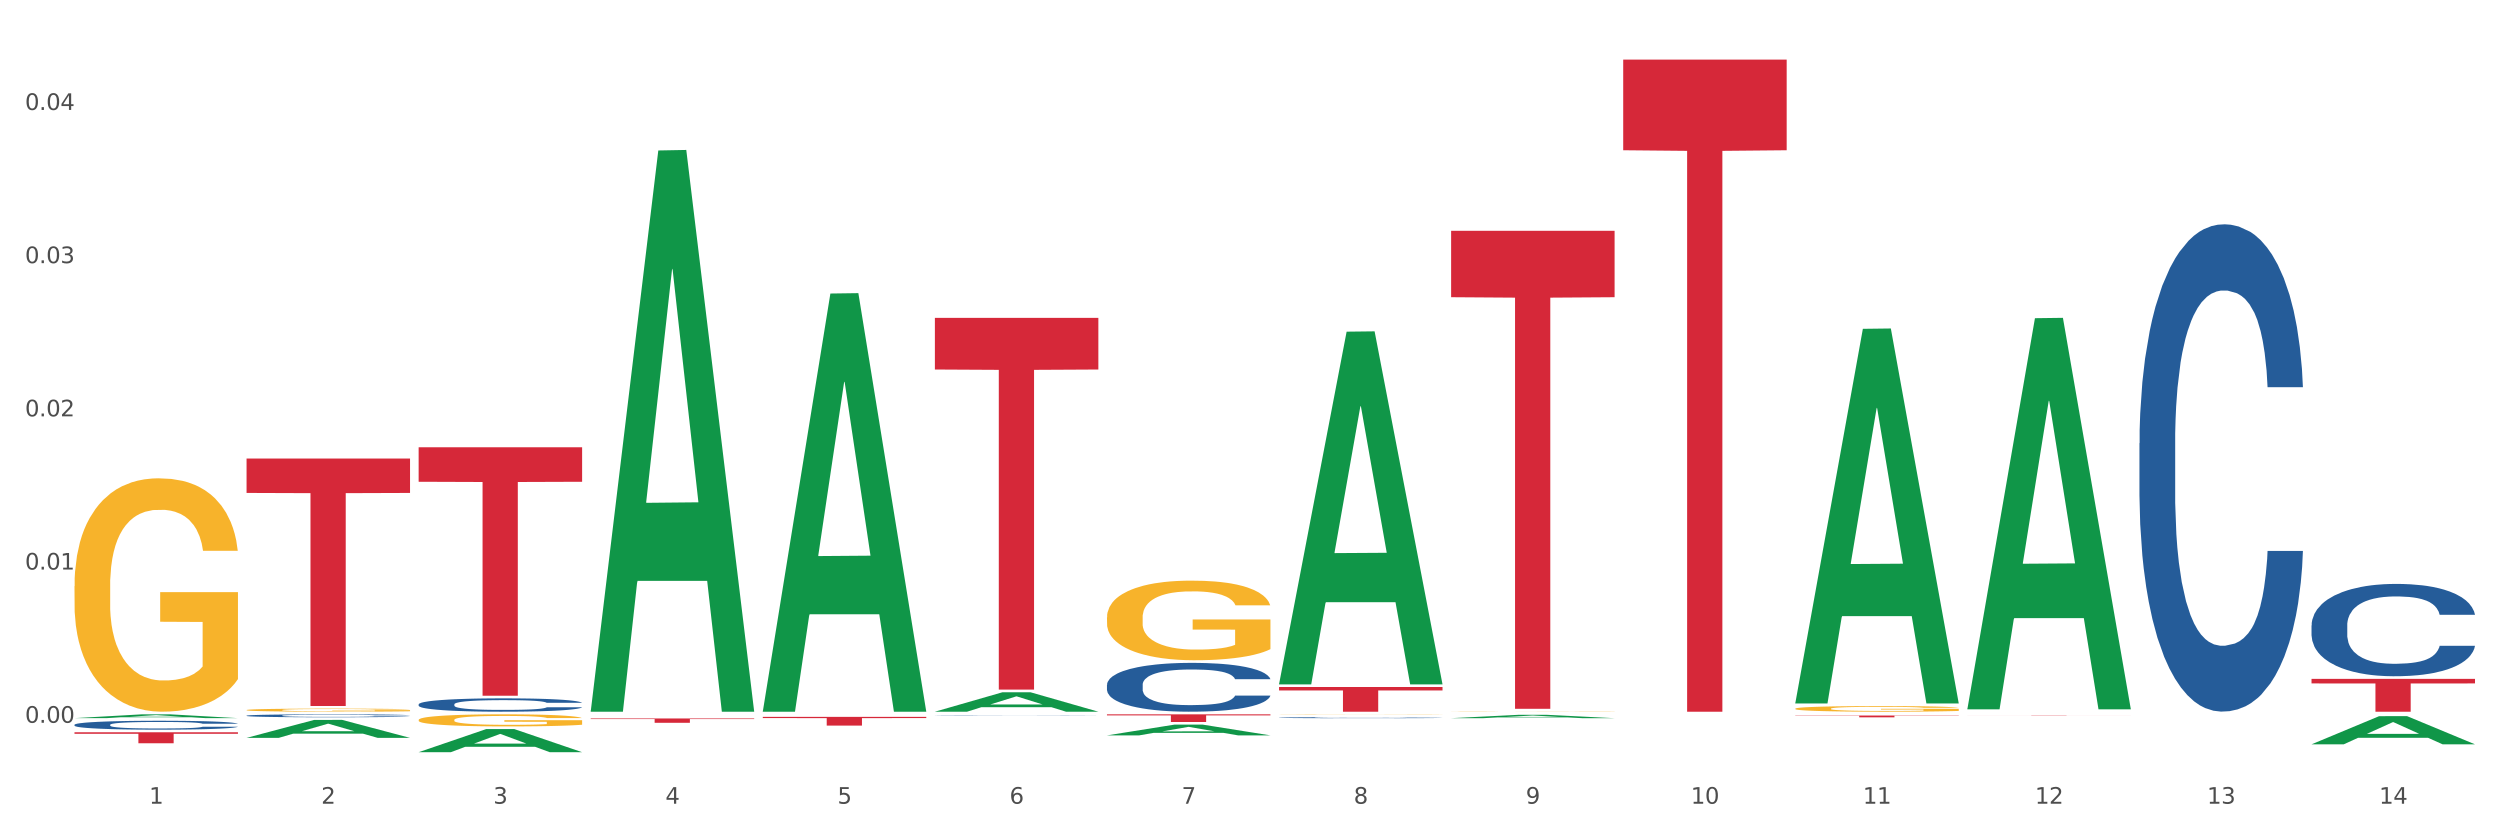 <?xml version="1.0" encoding="utf-8" standalone="no"?>
<!DOCTYPE svg PUBLIC "-//W3C//DTD SVG 1.1//EN"
  "http://www.w3.org/Graphics/SVG/1.1/DTD/svg11.dtd">
<svg xmlns:xlink="http://www.w3.org/1999/xlink" width="1080pt" height="360pt" viewBox="0 0 1080 360" xmlns="http://www.w3.org/2000/svg" version="1.1">
 <rect x="0" y="0" width="1080" height="360" fill="#333333" stroke="none"/>
 <defs>
  <style type="text/css">*{stroke-linejoin: round; stroke-linecap: butt}</style>
 </defs>
 <g id="figure_1">
  <g id="patch_1">
   <path d="M 0 360 
L 1080 360 
L 1080 0 
L 0 0 
z
" style="fill: #ffffff; stroke: #ffffff; stroke-linejoin: miter"/>
  </g>
  <g id="axes_1">
   <g id="matplotlib.axis_1">
    <g id="xtick_1">
     <g id="text_1">
      <!-- 1 -->
      <g style="fill: #4d4d4d" transform="translate(64.432 347.204) scale(0.096 -0.096)">
       <defs>
        <path id="DejaVuSans-31" d="M 794 531 
L 1825 531 
L 1825 4091 
L 703 3866 
L 703 4441 
L 1819 4666 
L 2450 4666 
L 2450 531 
L 3481 531 
L 3481 0 
L 794 0 
L 794 531 
z
" transform="scale(0.016)"/>
       </defs>
       <use xlink:href="#DejaVuSans-31"/>
      </g>
     </g>
    </g>
    <g id="xtick_2">
     <g id="text_2">
      <!-- 2 -->
      <g style="fill: #4d4d4d" transform="translate(138.771 347.204) scale(0.096 -0.096)">
       <defs>
        <path id="DejaVuSans-32" d="M 1228 531 
L 3431 531 
L 3431 0 
L 469 0 
L 469 531 
Q 828 903 1448 1529 
Q 2069 2156 2228 2338 
Q 2531 2678 2651 2914 
Q 2772 3150 2772 3378 
Q 2772 3750 2511 3984 
Q 2250 4219 1831 4219 
Q 1534 4219 1204 4116 
Q 875 4013 500 3803 
L 500 4441 
Q 881 4594 1212 4672 
Q 1544 4750 1819 4750 
Q 2544 4750 2975 4387 
Q 3406 4025 3406 3419 
Q 3406 3131 3298 2873 
Q 3191 2616 2906 2266 
Q 2828 2175 2409 1742 
Q 1991 1309 1228 531 
z
" transform="scale(0.016)"/>
       </defs>
       <use xlink:href="#DejaVuSans-32"/>
      </g>
     </g>
    </g>
    <g id="xtick_3">
     <g id="text_3">
      <!-- 3 -->
      <g style="fill: #4d4d4d" transform="translate(213.109 347.204) scale(0.096 -0.096)">
       <defs>
        <path id="DejaVuSans-33" d="M 2597 2516 
Q 3050 2419 3304 2112 
Q 3559 1806 3559 1356 
Q 3559 666 3084 287 
Q 2609 -91 1734 -91 
Q 1441 -91 1130 -33 
Q 819 25 488 141 
L 488 750 
Q 750 597 1062 519 
Q 1375 441 1716 441 
Q 2309 441 2620 675 
Q 2931 909 2931 1356 
Q 2931 1769 2642 2001 
Q 2353 2234 1838 2234 
L 1294 2234 
L 1294 2753 
L 1863 2753 
Q 2328 2753 2575 2939 
Q 2822 3125 2822 3475 
Q 2822 3834 2567 4026 
Q 2313 4219 1838 4219 
Q 1578 4219 1281 4162 
Q 984 4106 628 3988 
L 628 4550 
Q 988 4650 1302 4700 
Q 1616 4750 1894 4750 
Q 2613 4750 3031 4423 
Q 3450 4097 3450 3541 
Q 3450 3153 3228 2886 
Q 3006 2619 2597 2516 
z
" transform="scale(0.016)"/>
       </defs>
       <use xlink:href="#DejaVuSans-33"/>
      </g>
     </g>
    </g>
    <g id="xtick_4">
     <g id="text_4">
      <!-- 4 -->
      <g style="fill: #4d4d4d" transform="translate(287.448 347.204) scale(0.096 -0.096)">
       <defs>
        <path id="DejaVuSans-34" d="M 2419 4116 
L 825 1625 
L 2419 1625 
L 2419 4116 
z
M 2253 4666 
L 3047 4666 
L 3047 1625 
L 3713 1625 
L 3713 1100 
L 3047 1100 
L 3047 0 
L 2419 0 
L 2419 1100 
L 313 1100 
L 313 1709 
L 2253 4666 
z
" transform="scale(0.016)"/>
       </defs>
       <use xlink:href="#DejaVuSans-34"/>
      </g>
     </g>
    </g>
    <g id="xtick_5">
     <g id="text_5">
      <!-- 5 -->
      <g style="fill: #4d4d4d" transform="translate(361.787 347.204) scale(0.096 -0.096)">
       <defs>
        <path id="DejaVuSans-35" d="M 691 4666 
L 3169 4666 
L 3169 4134 
L 1269 4134 
L 1269 2991 
Q 1406 3038 1543 3061 
Q 1681 3084 1819 3084 
Q 2600 3084 3056 2656 
Q 3513 2228 3513 1497 
Q 3513 744 3044 326 
Q 2575 -91 1722 -91 
Q 1428 -91 1123 -41 
Q 819 9 494 109 
L 494 744 
Q 775 591 1075 516 
Q 1375 441 1709 441 
Q 2250 441 2565 725 
Q 2881 1009 2881 1497 
Q 2881 1984 2565 2268 
Q 2250 2553 1709 2553 
Q 1456 2553 1204 2497 
Q 953 2441 691 2322 
L 691 4666 
z
" transform="scale(0.016)"/>
       </defs>
       <use xlink:href="#DejaVuSans-35"/>
      </g>
     </g>
    </g>
    <g id="xtick_6">
     <g id="text_6">
      <!-- 6 -->
      <g style="fill: #4d4d4d" transform="translate(436.125 347.204) scale(0.096 -0.096)">
       <defs>
        <path id="DejaVuSans-36" d="M 2113 2584 
Q 1688 2584 1439 2293 
Q 1191 2003 1191 1497 
Q 1191 994 1439 701 
Q 1688 409 2113 409 
Q 2538 409 2786 701 
Q 3034 994 3034 1497 
Q 3034 2003 2786 2293 
Q 2538 2584 2113 2584 
z
M 3366 4563 
L 3366 3988 
Q 3128 4100 2886 4159 
Q 2644 4219 2406 4219 
Q 1781 4219 1451 3797 
Q 1122 3375 1075 2522 
Q 1259 2794 1537 2939 
Q 1816 3084 2150 3084 
Q 2853 3084 3261 2657 
Q 3669 2231 3669 1497 
Q 3669 778 3244 343 
Q 2819 -91 2113 -91 
Q 1303 -91 875 529 
Q 447 1150 447 2328 
Q 447 3434 972 4092 
Q 1497 4750 2381 4750 
Q 2619 4750 2861 4703 
Q 3103 4656 3366 4563 
z
" transform="scale(0.016)"/>
       </defs>
       <use xlink:href="#DejaVuSans-36"/>
      </g>
     </g>
    </g>
    <g id="xtick_7">
     <g id="text_7">
      <!-- 7 -->
      <g style="fill: #4d4d4d" transform="translate(510.464 347.204) scale(0.096 -0.096)">
       <defs>
        <path id="DejaVuSans-37" d="M 525 4666 
L 3525 4666 
L 3525 4397 
L 1831 0 
L 1172 0 
L 2766 4134 
L 525 4134 
L 525 4666 
z
" transform="scale(0.016)"/>
       </defs>
       <use xlink:href="#DejaVuSans-37"/>
      </g>
     </g>
    </g>
    <g id="xtick_8">
     <g id="text_8">
      <!-- 8 -->
      <g style="fill: #4d4d4d" transform="translate(584.803 347.204) scale(0.096 -0.096)">
       <defs>
        <path id="DejaVuSans-38" d="M 2034 2216 
Q 1584 2216 1326 1975 
Q 1069 1734 1069 1313 
Q 1069 891 1326 650 
Q 1584 409 2034 409 
Q 2484 409 2743 651 
Q 3003 894 3003 1313 
Q 3003 1734 2745 1975 
Q 2488 2216 2034 2216 
z
M 1403 2484 
Q 997 2584 770 2862 
Q 544 3141 544 3541 
Q 544 4100 942 4425 
Q 1341 4750 2034 4750 
Q 2731 4750 3128 4425 
Q 3525 4100 3525 3541 
Q 3525 3141 3298 2862 
Q 3072 2584 2669 2484 
Q 3125 2378 3379 2068 
Q 3634 1759 3634 1313 
Q 3634 634 3220 271 
Q 2806 -91 2034 -91 
Q 1263 -91 848 271 
Q 434 634 434 1313 
Q 434 1759 690 2068 
Q 947 2378 1403 2484 
z
M 1172 3481 
Q 1172 3119 1398 2916 
Q 1625 2713 2034 2713 
Q 2441 2713 2670 2916 
Q 2900 3119 2900 3481 
Q 2900 3844 2670 4047 
Q 2441 4250 2034 4250 
Q 1625 4250 1398 4047 
Q 1172 3844 1172 3481 
z
" transform="scale(0.016)"/>
       </defs>
       <use xlink:href="#DejaVuSans-38"/>
      </g>
     </g>
    </g>
    <g id="xtick_9">
     <g id="text_9">
      <!-- 9 -->
      <g style="fill: #4d4d4d" transform="translate(659.142 347.204) scale(0.096 -0.096)">
       <defs>
        <path id="DejaVuSans-39" d="M 703 97 
L 703 672 
Q 941 559 1184 500 
Q 1428 441 1663 441 
Q 2288 441 2617 861 
Q 2947 1281 2994 2138 
Q 2813 1869 2534 1725 
Q 2256 1581 1919 1581 
Q 1219 1581 811 2004 
Q 403 2428 403 3163 
Q 403 3881 828 4315 
Q 1253 4750 1959 4750 
Q 2769 4750 3195 4129 
Q 3622 3509 3622 2328 
Q 3622 1225 3098 567 
Q 2575 -91 1691 -91 
Q 1453 -91 1209 -44 
Q 966 3 703 97 
z
M 1959 2075 
Q 2384 2075 2632 2365 
Q 2881 2656 2881 3163 
Q 2881 3666 2632 3958 
Q 2384 4250 1959 4250 
Q 1534 4250 1286 3958 
Q 1038 3666 1038 3163 
Q 1038 2656 1286 2365 
Q 1534 2075 1959 2075 
z
" transform="scale(0.016)"/>
       </defs>
       <use xlink:href="#DejaVuSans-39"/>
      </g>
     </g>
    </g>
    <g id="xtick_10">
     <g id="text_10">
      <!-- 10 -->
      <g style="fill: #4d4d4d" transform="translate(730.426 347.204) scale(0.096 -0.096)">
       <defs>
        <path id="DejaVuSans-30" d="M 2034 4250 
Q 1547 4250 1301 3770 
Q 1056 3291 1056 2328 
Q 1056 1369 1301 889 
Q 1547 409 2034 409 
Q 2525 409 2770 889 
Q 3016 1369 3016 2328 
Q 3016 3291 2770 3770 
Q 2525 4250 2034 4250 
z
M 2034 4750 
Q 2819 4750 3233 4129 
Q 3647 3509 3647 2328 
Q 3647 1150 3233 529 
Q 2819 -91 2034 -91 
Q 1250 -91 836 529 
Q 422 1150 422 2328 
Q 422 3509 836 4129 
Q 1250 4750 2034 4750 
z
" transform="scale(0.016)"/>
       </defs>
       <use xlink:href="#DejaVuSans-31"/>
       <use xlink:href="#DejaVuSans-30" transform="translate(63.623 0)"/>
      </g>
     </g>
    </g>
    <g id="xtick_11">
     <g id="text_11">
      <!-- 11 -->
      <g style="fill: #4d4d4d" transform="translate(804.765 347.204) scale(0.096 -0.096)">
       <use xlink:href="#DejaVuSans-31"/>
       <use xlink:href="#DejaVuSans-31" transform="translate(63.623 0)"/>
      </g>
     </g>
    </g>
    <g id="xtick_12">
     <g id="text_12">
      <!-- 12 -->
      <g style="fill: #4d4d4d" transform="translate(879.104 347.204) scale(0.096 -0.096)">
       <use xlink:href="#DejaVuSans-31"/>
       <use xlink:href="#DejaVuSans-32" transform="translate(63.623 0)"/>
      </g>
     </g>
    </g>
    <g id="xtick_13">
     <g id="text_13">
      <!-- 13 -->
      <g style="fill: #4d4d4d" transform="translate(953.442 347.204) scale(0.096 -0.096)">
       <use xlink:href="#DejaVuSans-31"/>
       <use xlink:href="#DejaVuSans-33" transform="translate(63.623 0)"/>
      </g>
     </g>
    </g>
    <g id="xtick_14">
     <g id="text_14">
      <!-- 14 -->
      <g style="fill: #4d4d4d" transform="translate(1027.781 347.204) scale(0.096 -0.096)">
       <use xlink:href="#DejaVuSans-31"/>
       <use xlink:href="#DejaVuSans-34" transform="translate(63.623 0)"/>
      </g>
     </g>
    </g>
    <g id="xtick_15"/>
    <g id="xtick_16"/>
    <g id="xtick_17"/>
    <g id="xtick_18"/>
    <g id="xtick_19"/>
    <g id="xtick_20"/>
    <g id="xtick_21"/>
    <g id="xtick_22"/>
    <g id="xtick_23"/>
    <g id="xtick_24"/>
    <g id="xtick_25"/>
    <g id="xtick_26"/>
    <g id="xtick_27"/>
   </g>
   <g id="matplotlib.axis_2">
    <g id="ytick_1">
     <g id="text_15">
      <!-- 0.00 -->
      <g style="fill: #4d4d4d" transform="translate(10.8 312.235) scale(0.096 -0.096)">
       <defs>
        <path id="DejaVuSans-2e" d="M 684 794 
L 1344 794 
L 1344 0 
L 684 0 
L 684 794 
z
" transform="scale(0.016)"/>
       </defs>
       <use xlink:href="#DejaVuSans-30"/>
       <use xlink:href="#DejaVuSans-2e" transform="translate(63.623 0)"/>
       <use xlink:href="#DejaVuSans-30" transform="translate(95.41 0)"/>
       <use xlink:href="#DejaVuSans-30" transform="translate(159.033 0)"/>
      </g>
     </g>
    </g>
    <g id="ytick_2">
     <g id="text_16">
      <!-- 0.01 -->
      <g style="fill: #4d4d4d" transform="translate(10.8 246.051) scale(0.096 -0.096)">
       <use xlink:href="#DejaVuSans-30"/>
       <use xlink:href="#DejaVuSans-2e" transform="translate(63.623 0)"/>
       <use xlink:href="#DejaVuSans-30" transform="translate(95.41 0)"/>
       <use xlink:href="#DejaVuSans-31" transform="translate(159.033 0)"/>
      </g>
     </g>
    </g>
    <g id="ytick_3">
     <g id="text_17">
      <!-- 0.02 -->
      <g style="fill: #4d4d4d" transform="translate(10.8 179.867) scale(0.096 -0.096)">
       <use xlink:href="#DejaVuSans-30"/>
       <use xlink:href="#DejaVuSans-2e" transform="translate(63.623 0)"/>
       <use xlink:href="#DejaVuSans-30" transform="translate(95.41 0)"/>
       <use xlink:href="#DejaVuSans-32" transform="translate(159.033 0)"/>
      </g>
     </g>
    </g>
    <g id="ytick_4">
     <g id="text_18">
      <!-- 0.03 -->
      <g style="fill: #4d4d4d" transform="translate(10.8 113.683) scale(0.096 -0.096)">
       <use xlink:href="#DejaVuSans-30"/>
       <use xlink:href="#DejaVuSans-2e" transform="translate(63.623 0)"/>
       <use xlink:href="#DejaVuSans-30" transform="translate(95.41 0)"/>
       <use xlink:href="#DejaVuSans-33" transform="translate(159.033 0)"/>
      </g>
     </g>
    </g>
    <g id="ytick_5">
     <g id="text_19">
      <!-- 0.04 -->
      <g style="fill: #4d4d4d" transform="translate(10.8 47.499) scale(0.096 -0.096)">
       <use xlink:href="#DejaVuSans-30"/>
       <use xlink:href="#DejaVuSans-2e" transform="translate(63.623 0)"/>
       <use xlink:href="#DejaVuSans-30" transform="translate(95.41 0)"/>
       <use xlink:href="#DejaVuSans-34" transform="translate(159.033 0)"/>
      </g>
     </g>
    </g>
    <g id="ytick_6"/>
    <g id="ytick_7"/>
    <g id="ytick_8"/>
    <g id="ytick_9"/>
   </g>
   <g id="PolyCollection_1">
    <path d="M 32.175 310.233 
L 32.248 310.231 
L 61.37 308.589 
L 73.456 308.587 
L 102.797 310.236 
L 88.818 310.236 
L 82.484 309.852 
L 52.415 309.852 
L 52.197 309.858 
L 46.081 310.236 
L 32.175 310.236 
L 32.175 310.233 
L 56.201 309.623 
L 78.698 309.621 
L 67.559 308.939 
L 67.413 308.936 
L 67.267 308.94 
L 56.128 309.621 
L 56.201 309.623 
L 32.175 310.233 
z
" clip-path="url(#pbf212e4f8a)" style="fill: #109648"/>
    <path d="M 478.207 266.729 
L 478.291 266.697 
L 478.291 265.566 
L 478.457 264.593 
L 479.291 262.237 
L 480.542 260.29 
L 481.459 259.253 
L 482.376 258.405 
L 483.46 257.557 
L 484.794 256.678 
L 487.212 255.39 
L 488.713 254.73 
L 490.547 254.039 
L 493.882 253.034 
L 496.3 252.469 
L 498.802 251.998 
L 502.887 251.432 
L 505.555 251.181 
L 508.39 250.993 
L 511.809 250.867 
L 514.394 250.836 
L 520.063 250.93 
L 524.899 251.213 
L 527.234 251.432 
L 530.236 251.809 
L 531.82 252.061 
L 534.405 252.563 
L 537.073 253.223 
L 538.907 253.788 
L 541.658 254.856 
L 543.743 255.924 
L 545.661 257.243 
L 546.661 258.154 
L 547.412 259.002 
L 548.079 259.976 
L 548.746 261.515 
L 533.737 261.515 
L 533.154 260.415 
L 532.237 259.379 
L 530.903 258.374 
L 529.735 257.746 
L 527.734 256.96 
L 525.9 256.458 
L 523.982 256.081 
L 521.648 255.767 
L 519.813 255.61 
L 517.228 255.484 
L 512.142 255.516 
L 508.724 255.767 
L 506.389 256.081 
L 504.888 256.364 
L 503.554 256.678 
L 502.054 257.117 
L 500.303 257.777 
L 499.052 258.374 
L 497.801 259.128 
L 496.801 259.881 
L 495.884 260.761 
L 495.133 261.703 
L 494.549 262.677 
L 494.049 263.87 
L 493.632 265.849 
L 493.632 270.152 
L 493.799 271.126 
L 494.216 272.414 
L 494.716 273.387 
L 495.55 274.549 
L 496.3 275.335 
L 497.718 276.465 
L 499.302 277.408 
L 500.553 278.004 
L 501.803 278.507 
L 503.971 279.198 
L 506.389 279.763 
L 508.474 280.109 
L 511.309 280.423 
L 513.226 280.548 
L 514.894 280.611 
L 518.979 280.611 
L 521.898 280.517 
L 525.149 280.297 
L 527.651 280.014 
L 529.735 279.669 
L 532.07 279.104 
L 533.571 278.57 
L 533.571 272.005 
L 515.227 271.974 
L 515.227 267.608 
L 548.829 267.608 
L 548.829 280.423 
L 547.412 281.082 
L 545.827 281.679 
L 544.16 282.213 
L 541.658 282.873 
L 538.657 283.501 
L 535.989 283.941 
L 533.154 284.317 
L 529.819 284.663 
L 525.483 284.977 
L 522.815 285.103 
L 519.48 285.197 
L 515.561 285.228 
L 512.142 285.166 
L 508.807 285.008 
L 505.305 284.726 
L 501.887 284.317 
L 499.302 283.909 
L 496.717 283.407 
L 493.966 282.747 
L 491.798 282.119 
L 490.13 281.553 
L 488.296 280.831 
L 486.295 279.889 
L 484.794 279.041 
L 483.46 278.161 
L 482.043 277.031 
L 481.042 276.057 
L 480.042 274.832 
L 479.458 273.921 
L 478.791 272.508 
L 478.291 270.529 
L 478.207 266.729 
z
" clip-path="url(#pbf212e4f8a)" style="fill: #f7b32b"/>
    <path d="M 552.546 308.643 
L 552.629 308.642 
L 552.629 308.638 
L 552.796 308.635 
L 553.63 308.627 
L 554.881 308.62 
L 555.798 308.617 
L 556.715 308.614 
L 557.799 308.611 
L 559.133 308.608 
L 561.551 308.603 
L 563.052 308.601 
L 564.886 308.599 
L 568.221 308.595 
L 570.639 308.593 
L 573.141 308.591 
L 577.226 308.59 
L 579.894 308.589 
L 582.729 308.588 
L 586.148 308.588 
L 588.732 308.587 
L 594.402 308.588 
L 599.238 308.589 
L 601.573 308.59 
L 604.574 308.591 
L 606.158 308.592 
L 608.743 308.593 
L 611.411 308.596 
L 613.246 308.598 
L 615.997 308.601 
L 618.082 308.605 
L 619.999 308.61 
L 621 308.613 
L 621.75 308.616 
L 622.417 308.619 
L 623.084 308.624 
L 608.076 308.624 
L 607.493 308.621 
L 606.575 308.617 
L 605.241 308.614 
L 604.074 308.611 
L 602.073 308.609 
L 600.239 308.607 
L 598.321 308.606 
L 595.986 308.605 
L 594.152 308.604 
L 591.567 308.604 
L 586.481 308.604 
L 583.063 308.605 
L 580.728 308.606 
L 579.227 308.607 
L 577.893 308.608 
L 576.392 308.609 
L 574.641 308.611 
L 573.391 308.614 
L 572.14 308.616 
L 571.139 308.619 
L 570.222 308.622 
L 569.472 308.625 
L 568.888 308.628 
L 568.388 308.633 
L 567.971 308.639 
L 567.971 308.654 
L 568.138 308.658 
L 568.555 308.662 
L 569.055 308.666 
L 569.889 308.67 
L 570.639 308.672 
L 572.057 308.676 
L 573.641 308.68 
L 574.891 308.682 
L 576.142 308.683 
L 578.31 308.686 
L 580.728 308.688 
L 582.812 308.689 
L 585.647 308.69 
L 587.565 308.69 
L 589.233 308.691 
L 593.318 308.691 
L 596.236 308.69 
L 599.488 308.69 
L 601.99 308.689 
L 604.074 308.687 
L 606.409 308.685 
L 607.909 308.684 
L 607.909 308.661 
L 589.566 308.661 
L 589.566 308.646 
L 623.168 308.646 
L 623.168 308.69 
L 621.75 308.692 
L 620.166 308.694 
L 618.499 308.696 
L 615.997 308.698 
L 612.996 308.701 
L 610.327 308.702 
L 607.493 308.703 
L 604.157 308.705 
L 599.822 308.706 
L 597.154 308.706 
L 593.818 308.707 
L 589.9 308.707 
L 586.481 308.706 
L 583.146 308.706 
L 579.644 308.705 
L 576.226 308.703 
L 573.641 308.702 
L 571.056 308.7 
L 568.305 308.698 
L 566.137 308.696 
L 564.469 308.694 
L 562.635 308.691 
L 560.634 308.688 
L 559.133 308.685 
L 557.799 308.682 
L 556.381 308.678 
L 555.381 308.675 
L 554.38 308.671 
L 553.797 308.667 
L 553.13 308.663 
L 552.629 308.656 
L 552.546 308.643 
z
" clip-path="url(#pbf212e4f8a)" style="fill: #f7b32b"/>
    <path d="M 626.885 307.394 
L 626.968 307.394 
L 626.968 307.391 
L 627.135 307.387 
L 627.969 307.379 
L 629.219 307.373 
L 630.136 307.37 
L 631.054 307.367 
L 632.138 307.364 
L 633.472 307.361 
L 635.89 307.357 
L 637.39 307.354 
L 639.225 307.352 
L 642.56 307.349 
L 644.978 307.347 
L 647.479 307.345 
L 651.565 307.343 
L 654.233 307.343 
L 657.068 307.342 
L 660.486 307.342 
L 663.071 307.341 
L 668.741 307.342 
L 673.577 307.343 
L 675.911 307.343 
L 678.913 307.345 
L 680.497 307.346 
L 683.082 307.347 
L 685.75 307.349 
L 687.584 307.351 
L 690.336 307.355 
L 692.42 307.358 
L 694.338 307.363 
L 695.339 307.366 
L 696.089 307.369 
L 696.756 307.372 
L 697.423 307.377 
L 682.415 307.377 
L 681.831 307.373 
L 680.914 307.37 
L 679.58 307.367 
L 678.413 307.365 
L 676.412 307.362 
L 674.577 307.36 
L 672.66 307.359 
L 670.325 307.358 
L 668.491 307.357 
L 665.906 307.357 
L 660.82 307.357 
L 657.401 307.358 
L 655.067 307.359 
L 653.566 307.36 
L 652.232 307.361 
L 650.731 307.362 
L 648.98 307.365 
L 647.729 307.367 
L 646.479 307.369 
L 645.478 307.372 
L 644.561 307.375 
L 643.811 307.378 
L 643.227 307.381 
L 642.727 307.385 
L 642.31 307.392 
L 642.31 307.406 
L 642.476 307.409 
L 642.893 307.413 
L 643.394 307.417 
L 644.227 307.421 
L 644.978 307.423 
L 646.395 307.427 
L 647.979 307.43 
L 649.23 307.432 
L 650.481 307.434 
L 652.649 307.436 
L 655.067 307.438 
L 657.151 307.439 
L 659.986 307.44 
L 661.904 307.441 
L 663.571 307.441 
L 667.657 307.441 
L 670.575 307.44 
L 673.827 307.44 
L 676.328 307.439 
L 678.413 307.438 
L 680.747 307.436 
L 682.248 307.434 
L 682.248 307.412 
L 663.905 307.412 
L 663.905 307.397 
L 697.506 307.397 
L 697.506 307.44 
L 696.089 307.442 
L 694.505 307.444 
L 692.837 307.446 
L 690.336 307.448 
L 687.334 307.45 
L 684.666 307.452 
L 681.831 307.453 
L 678.496 307.454 
L 674.16 307.455 
L 671.492 307.456 
L 668.157 307.456 
L 664.238 307.456 
L 660.82 307.456 
L 657.485 307.455 
L 653.983 307.454 
L 650.564 307.453 
L 647.979 307.452 
L 645.395 307.45 
L 642.643 307.448 
L 640.475 307.446 
L 638.808 307.444 
L 636.974 307.441 
L 634.972 307.438 
L 633.472 307.436 
L 632.138 307.433 
L 630.72 307.429 
L 629.72 307.426 
L 628.719 307.421 
L 628.135 307.418 
L 627.468 307.414 
L 626.968 307.407 
L 626.885 307.394 
z
" clip-path="url(#pbf212e4f8a)" style="fill: #f7b32b"/>
    <path d="M 775.562 306.15 
L 775.645 306.148 
L 775.645 306.068 
L 775.812 305.999 
L 776.646 305.833 
L 777.897 305.696 
L 778.814 305.622 
L 779.731 305.563 
L 780.815 305.503 
L 782.149 305.441 
L 784.567 305.35 
L 786.068 305.303 
L 787.902 305.254 
L 791.237 305.183 
L 793.655 305.143 
L 796.157 305.11 
L 800.242 305.07 
L 802.91 305.053 
L 805.745 305.039 
L 809.164 305.03 
L 811.748 305.028 
L 817.418 305.035 
L 822.254 305.055 
L 824.589 305.07 
L 827.59 305.097 
L 829.175 305.115 
L 831.759 305.15 
L 834.427 305.197 
L 836.262 305.237 
L 839.013 305.312 
L 841.098 305.387 
L 843.015 305.48 
L 844.016 305.545 
L 844.766 305.605 
L 845.433 305.673 
L 846.1 305.782 
L 831.092 305.782 
L 830.509 305.704 
L 829.592 305.631 
L 828.257 305.56 
L 827.09 305.516 
L 825.089 305.461 
L 823.255 305.425 
L 821.337 305.398 
L 819.002 305.376 
L 817.168 305.365 
L 814.583 305.356 
L 809.497 305.359 
L 806.079 305.376 
L 803.744 305.398 
L 802.243 305.418 
L 800.909 305.441 
L 799.408 305.472 
L 797.657 305.518 
L 796.407 305.56 
L 795.156 305.614 
L 794.156 305.667 
L 793.238 305.729 
L 792.488 305.795 
L 791.904 305.864 
L 791.404 305.948 
L 790.987 306.088 
L 790.987 306.392 
L 791.154 306.461 
L 791.571 306.551 
L 792.071 306.62 
L 792.905 306.702 
L 793.655 306.758 
L 795.073 306.837 
L 796.657 306.904 
L 797.908 306.946 
L 799.158 306.982 
L 801.326 307.03 
L 803.744 307.07 
L 805.829 307.095 
L 808.663 307.117 
L 810.581 307.126 
L 812.249 307.13 
L 816.334 307.13 
L 819.253 307.124 
L 822.504 307.108 
L 825.006 307.088 
L 827.09 307.064 
L 829.425 307.024 
L 830.926 306.986 
L 830.926 306.523 
L 812.582 306.52 
L 812.582 306.212 
L 846.184 306.212 
L 846.184 307.117 
L 844.766 307.163 
L 843.182 307.206 
L 841.515 307.243 
L 839.013 307.29 
L 836.012 307.334 
L 833.344 307.365 
L 830.509 307.392 
L 827.174 307.416 
L 822.838 307.438 
L 820.17 307.447 
L 816.835 307.454 
L 812.916 307.456 
L 809.497 307.452 
L 806.162 307.441 
L 802.66 307.421 
L 799.242 307.392 
L 796.657 307.363 
L 794.072 307.328 
L 791.321 307.281 
L 789.153 307.237 
L 787.485 307.197 
L 785.651 307.146 
L 783.65 307.079 
L 782.149 307.019 
L 780.815 306.957 
L 779.398 306.877 
L 778.397 306.809 
L 777.396 306.722 
L 776.813 306.658 
L 776.146 306.558 
L 775.645 306.418 
L 775.562 306.15 
z
" clip-path="url(#pbf212e4f8a)" style="fill: #f7b32b"/>
    <path d="M 403.869 309.14 
L 403.952 309.14 
L 403.952 309.136 
L 404.202 309.131 
L 405.121 309.122 
L 406.289 309.115 
L 408.293 309.107 
L 409.378 309.103 
L 410.797 309.099 
L 413.719 309.093 
L 417.058 309.088 
L 419.395 309.085 
L 421.148 309.083 
L 425.072 309.079 
L 427.326 309.078 
L 429.663 309.077 
L 431.666 309.076 
L 435.006 309.075 
L 437.677 309.075 
L 440.766 309.074 
L 443.353 309.075 
L 446.776 309.075 
L 451.785 309.077 
L 453.704 309.078 
L 456.292 309.079 
L 458.964 309.081 
L 461.134 309.084 
L 463.638 309.087 
L 466.226 309.091 
L 468.73 309.096 
L 470.483 309.1 
L 471.903 309.105 
L 473.155 309.111 
L 474.073 309.118 
L 474.49 309.123 
L 459.214 309.123 
L 458.797 309.118 
L 457.962 309.113 
L 457.127 309.11 
L 456.209 309.107 
L 454.79 309.103 
L 453.538 309.101 
L 451.451 309.099 
L 449.531 309.097 
L 447.945 309.096 
L 446.025 309.095 
L 441.934 309.094 
L 439.012 309.094 
L 437.176 309.095 
L 434.922 309.095 
L 433.002 309.096 
L 430.748 309.098 
L 428.995 309.1 
L 427.242 309.102 
L 426.24 309.103 
L 424.738 309.106 
L 423.736 309.109 
L 422.401 309.113 
L 421.649 309.116 
L 420.314 309.124 
L 419.729 309.129 
L 419.479 309.133 
L 419.312 309.137 
L 419.312 309.158 
L 419.813 309.168 
L 420.23 309.172 
L 420.898 309.176 
L 422.15 309.182 
L 423.987 309.188 
L 425.907 309.192 
L 427.493 309.195 
L 428.995 309.196 
L 430.498 309.198 
L 432.334 309.199 
L 433.837 309.2 
L 436.091 309.201 
L 438.762 309.201 
L 440.849 309.201 
L 445.106 309.201 
L 447.026 309.2 
L 448.863 309.199 
L 450.866 309.197 
L 452.452 309.196 
L 453.371 309.195 
L 454.873 309.192 
L 456.042 309.189 
L 457.044 309.186 
L 457.711 309.184 
L 458.463 309.18 
L 459.047 309.175 
L 459.214 309.173 
L 474.49 309.173 
L 474.156 309.178 
L 473.572 309.182 
L 472.403 309.189 
L 471.485 309.192 
L 470.066 309.197 
L 468.563 309.2 
L 466.477 309.204 
L 464.557 309.208 
L 462.553 309.21 
L 460.383 309.213 
L 456.459 309.216 
L 455.04 309.217 
L 452.035 309.219 
L 449.698 309.219 
L 446.275 309.22 
L 442.769 309.221 
L 439.096 309.221 
L 435.84 309.221 
L 432.251 309.22 
L 429.997 309.219 
L 427.493 309.218 
L 424.571 309.216 
L 421.816 309.214 
L 419.228 309.211 
L 416.808 309.208 
L 414.554 309.205 
L 411.632 309.199 
L 409.462 309.193 
L 407.875 309.188 
L 406.79 309.184 
L 405.705 309.178 
L 405.121 309.174 
L 404.202 309.165 
L 403.869 309.156 
L 403.869 309.14 
z
" clip-path="url(#pbf212e4f8a)" style="fill: #255c99"/>
    <path d="M 998.578 293.271 
L 1069.2 293.271 
L 1069.2 295.242 
L 1041.42 295.255 
L 1041.42 307.456 
L 1026.191 307.456 
L 1026.191 295.255 
L 998.578 295.242 
L 998.578 293.284 
L 998.578 293.271 
z
" clip-path="url(#pbf212e4f8a)" style="fill: #d62839"/>
    <path d="M 849.901 308.996 
L 920.523 308.996 
L 920.523 309.01 
L 892.742 309.01 
L 892.742 309.102 
L 877.514 309.102 
L 877.514 309.01 
L 849.901 309.01 
L 849.901 308.996 
L 849.901 308.996 
z
" clip-path="url(#pbf212e4f8a)" style="fill: #d62839"/>
    <path d="M 775.562 309.111 
L 846.184 309.111 
L 846.184 309.218 
L 818.404 309.219 
L 818.404 309.885 
L 803.175 309.885 
L 803.175 309.219 
L 775.562 309.218 
L 775.562 309.112 
L 775.562 309.111 
z
" clip-path="url(#pbf212e4f8a)" style="fill: #d62839"/>
    <path d="M 701.223 25.759 
L 771.845 25.759 
L 771.845 64.906 
L 744.065 65.171 
L 744.065 307.456 
L 728.836 307.456 
L 728.836 65.171 
L 701.223 64.906 
L 701.223 26.024 
L 701.223 25.759 
z
" clip-path="url(#pbf212e4f8a)" style="fill: #d62839"/>
    <path d="M 626.885 99.692 
L 697.506 99.692 
L 697.506 128.391 
L 669.726 128.585 
L 669.726 306.21 
L 654.497 306.21 
L 654.497 128.585 
L 626.885 128.391 
L 626.885 99.886 
L 626.885 99.692 
z
" clip-path="url(#pbf212e4f8a)" style="fill: #d62839"/>
    <path d="M 552.546 296.785 
L 623.168 296.785 
L 623.168 298.268 
L 595.388 298.278 
L 595.388 307.456 
L 580.159 307.456 
L 580.159 298.278 
L 552.546 298.268 
L 552.546 296.795 
L 552.546 296.785 
z
" clip-path="url(#pbf212e4f8a)" style="fill: #d62839"/>
    <path d="M 180.852 311.004 
L 180.936 310.999 
L 180.936 310.827 
L 181.103 310.679 
L 181.936 310.321 
L 183.187 310.025 
L 184.104 309.867 
L 185.021 309.738 
L 186.105 309.609 
L 187.439 309.476 
L 189.857 309.28 
L 191.358 309.18 
L 193.192 309.075 
L 196.528 308.922 
L 198.946 308.836 
L 201.447 308.764 
L 205.533 308.678 
L 208.201 308.64 
L 211.036 308.611 
L 214.454 308.592 
L 217.039 308.587 
L 222.709 308.602 
L 227.545 308.645 
L 229.879 308.678 
L 232.881 308.735 
L 234.465 308.774 
L 237.05 308.85 
L 239.718 308.95 
L 241.552 309.036 
L 244.304 309.199 
L 246.388 309.361 
L 248.306 309.562 
L 249.306 309.7 
L 250.057 309.829 
L 250.724 309.977 
L 251.391 310.211 
L 236.383 310.211 
L 235.799 310.044 
L 234.882 309.886 
L 233.548 309.733 
L 232.38 309.638 
L 230.379 309.519 
L 228.545 309.442 
L 226.627 309.385 
L 224.293 309.337 
L 222.458 309.313 
L 219.874 309.294 
L 214.788 309.299 
L 211.369 309.337 
L 209.034 309.385 
L 207.534 309.428 
L 206.2 309.476 
L 204.699 309.542 
L 202.948 309.643 
L 201.697 309.733 
L 200.446 309.848 
L 199.446 309.963 
L 198.529 310.096 
L 197.778 310.24 
L 197.195 310.388 
L 196.694 310.569 
L 196.277 310.87 
L 196.277 311.524 
L 196.444 311.672 
L 196.861 311.868 
L 197.361 312.016 
L 198.195 312.193 
L 198.946 312.312 
L 200.363 312.484 
L 201.947 312.627 
L 203.198 312.718 
L 204.449 312.794 
L 206.616 312.899 
L 209.034 312.985 
L 211.119 313.038 
L 213.954 313.086 
L 215.871 313.105 
L 217.539 313.114 
L 221.625 313.114 
L 224.543 313.1 
L 227.795 313.067 
L 230.296 313.024 
L 232.38 312.971 
L 234.715 312.885 
L 236.216 312.804 
L 236.216 311.806 
L 217.873 311.801 
L 217.873 311.137 
L 251.474 311.137 
L 251.474 313.086 
L 250.057 313.186 
L 248.473 313.277 
L 246.805 313.358 
L 244.304 313.458 
L 241.302 313.554 
L 238.634 313.62 
L 235.799 313.678 
L 232.464 313.73 
L 228.128 313.778 
L 225.46 313.797 
L 222.125 313.811 
L 218.206 313.816 
L 214.788 313.807 
L 211.452 313.783 
L 207.951 313.74 
L 204.532 313.678 
L 201.947 313.616 
L 199.362 313.539 
L 196.611 313.439 
L 194.443 313.343 
L 192.776 313.258 
L 190.941 313.148 
L 188.94 313.004 
L 187.439 312.876 
L 186.105 312.742 
L 184.688 312.57 
L 183.687 312.422 
L 182.687 312.236 
L 182.103 312.097 
L 181.436 311.882 
L 180.936 311.581 
L 180.852 311.004 
z
" clip-path="url(#pbf212e4f8a)" style="fill: #f7b32b"/>
    <path d="M 478.207 308.587 
L 548.829 308.587 
L 548.829 309.047 
L 521.049 309.05 
L 521.049 311.892 
L 505.82 311.892 
L 505.82 309.05 
L 478.207 309.047 
L 478.207 308.591 
L 478.207 308.587 
z
" clip-path="url(#pbf212e4f8a)" style="fill: #d62839"/>
    <path d="M 329.53 309.694 
L 400.152 309.694 
L 400.152 310.217 
L 372.371 310.221 
L 372.371 313.455 
L 357.143 313.455 
L 357.143 310.221 
L 329.53 310.217 
L 329.53 309.698 
L 329.53 309.694 
z
" clip-path="url(#pbf212e4f8a)" style="fill: #d62839"/>
    <path d="M 255.191 310.366 
L 325.813 310.366 
L 325.813 310.626 
L 298.033 310.628 
L 298.033 312.237 
L 282.804 312.237 
L 282.804 310.628 
L 255.191 310.626 
L 255.191 310.368 
L 255.191 310.366 
z
" clip-path="url(#pbf212e4f8a)" style="fill: #d62839"/>
    <path d="M 180.852 193.206 
L 251.474 193.206 
L 251.474 208.123 
L 223.694 208.224 
L 223.694 300.552 
L 208.465 300.552 
L 208.465 208.224 
L 180.852 208.123 
L 180.852 193.306 
L 180.852 193.206 
z
" clip-path="url(#pbf212e4f8a)" style="fill: #d62839"/>
    <path d="M 106.514 198.089 
L 177.135 198.089 
L 177.135 212.945 
L 149.355 213.045 
L 149.355 304.99 
L 134.126 304.99 
L 134.126 213.045 
L 106.514 212.945 
L 106.514 198.19 
L 106.514 198.089 
z
" clip-path="url(#pbf212e4f8a)" style="fill: #d62839"/>
    <path d="M 32.175 316.348 
L 102.797 316.348 
L 102.797 317.006 
L 75.017 317.01 
L 75.017 321.085 
L 59.788 321.085 
L 59.788 317.01 
L 32.175 317.006 
L 32.175 316.352 
L 32.175 316.348 
z
" clip-path="url(#pbf212e4f8a)" style="fill: #d62839"/>
    <path d="M 32.175 313.097 
L 32.258 313.093 
L 32.258 312.995 
L 32.509 312.861 
L 33.427 312.615 
L 34.596 312.429 
L 36.599 312.211 
L 37.684 312.12 
L 39.104 312.018 
L 42.025 311.852 
L 45.364 311.712 
L 47.702 311.634 
L 49.455 311.585 
L 53.378 311.497 
L 55.632 311.459 
L 57.969 311.427 
L 59.973 311.406 
L 63.312 311.381 
L 65.983 311.371 
L 69.072 311.367 
L 71.66 311.371 
L 75.082 311.385 
L 80.091 311.427 
L 82.011 311.452 
L 84.599 311.494 
L 87.27 311.55 
L 89.44 311.606 
L 91.945 311.687 
L 94.533 311.793 
L 97.037 311.926 
L 98.79 312.049 
L 100.209 312.179 
L 101.461 312.337 
L 102.379 312.51 
L 102.797 312.654 
L 87.52 312.654 
L 87.103 312.524 
L 86.268 312.383 
L 85.434 312.288 
L 84.515 312.211 
L 83.096 312.123 
L 81.844 312.067 
L 79.757 312 
L 77.837 311.958 
L 76.251 311.933 
L 74.331 311.912 
L 70.241 311.891 
L 67.319 311.891 
L 65.482 311.898 
L 63.229 311.916 
L 61.309 311.94 
L 59.055 311.982 
L 57.302 312.028 
L 55.549 312.088 
L 54.547 312.13 
L 53.044 312.207 
L 52.043 312.271 
L 50.707 312.38 
L 49.956 312.457 
L 48.62 312.657 
L 48.036 312.805 
L 47.785 312.907 
L 47.618 313.019 
L 47.618 313.568 
L 48.119 313.814 
L 48.537 313.919 
L 49.204 314.039 
L 50.457 314.193 
L 52.293 314.345 
L 54.213 314.454 
L 55.799 314.52 
L 57.302 314.57 
L 58.804 314.608 
L 60.641 314.643 
L 62.143 314.665 
L 64.397 314.686 
L 67.069 314.696 
L 69.155 314.696 
L 73.413 314.679 
L 75.333 314.661 
L 77.169 314.636 
L 79.173 314.598 
L 80.759 314.556 
L 81.677 314.524 
L 83.18 314.457 
L 84.348 314.387 
L 85.35 314.306 
L 86.018 314.236 
L 86.769 314.13 
L 87.353 314.011 
L 87.52 313.947 
L 102.797 313.947 
L 102.463 314.074 
L 101.879 314.197 
L 100.71 314.362 
L 99.792 314.457 
L 98.372 314.573 
L 96.87 314.672 
L 94.783 314.781 
L 92.863 314.861 
L 90.86 314.932 
L 88.689 314.995 
L 84.766 315.083 
L 83.347 315.107 
L 80.341 315.15 
L 78.004 315.174 
L 74.581 315.199 
L 71.075 315.213 
L 67.402 315.216 
L 64.147 315.209 
L 60.557 315.188 
L 58.303 315.167 
L 55.799 315.136 
L 52.877 315.086 
L 50.123 315.027 
L 47.535 314.956 
L 45.114 314.875 
L 42.86 314.784 
L 39.938 314.633 
L 37.768 314.485 
L 36.182 314.348 
L 35.097 314.232 
L 34.011 314.085 
L 33.427 313.983 
L 32.509 313.737 
L 32.175 313.508 
L 32.175 313.097 
z
" clip-path="url(#pbf212e4f8a)" style="fill: #255c99"/>
    <path d="M 106.514 309.161 
L 106.597 309.159 
L 106.597 309.127 
L 106.848 309.083 
L 107.766 309.001 
L 108.935 308.939 
L 110.938 308.867 
L 112.023 308.837 
L 113.442 308.803 
L 116.364 308.748 
L 119.703 308.702 
L 122.04 308.676 
L 123.794 308.66 
L 127.717 308.631 
L 129.971 308.618 
L 132.308 308.607 
L 134.312 308.6 
L 137.651 308.592 
L 140.322 308.589 
L 143.411 308.587 
L 145.998 308.589 
L 149.421 308.593 
L 154.43 308.607 
L 156.35 308.615 
L 158.937 308.629 
L 161.609 308.648 
L 163.779 308.667 
L 166.283 308.693 
L 168.871 308.728 
L 171.376 308.773 
L 173.129 308.813 
L 174.548 308.857 
L 175.8 308.909 
L 176.718 308.966 
L 177.135 309.014 
L 161.859 309.014 
L 161.442 308.971 
L 160.607 308.924 
L 159.772 308.893 
L 158.854 308.867 
L 157.435 308.838 
L 156.183 308.819 
L 154.096 308.797 
L 152.176 308.783 
L 150.59 308.775 
L 148.67 308.768 
L 144.579 308.761 
L 141.658 308.761 
L 139.821 308.763 
L 137.567 308.769 
L 135.647 308.777 
L 133.393 308.791 
L 131.64 308.806 
L 129.887 308.826 
L 128.886 308.84 
L 127.383 308.866 
L 126.381 308.887 
L 125.046 308.923 
L 124.294 308.949 
L 122.959 309.015 
L 122.374 309.064 
L 122.124 309.098 
L 121.957 309.135 
L 121.957 309.317 
L 122.458 309.398 
L 122.875 309.433 
L 123.543 309.473 
L 124.795 309.524 
L 126.632 309.574 
L 128.552 309.61 
L 130.138 309.632 
L 131.64 309.649 
L 133.143 309.662 
L 134.979 309.673 
L 136.482 309.68 
L 138.736 309.687 
L 141.407 309.691 
L 143.494 309.691 
L 147.751 309.685 
L 149.671 309.679 
L 151.508 309.671 
L 153.511 309.658 
L 155.097 309.644 
L 156.016 309.634 
L 157.518 309.611 
L 158.687 309.588 
L 159.689 309.561 
L 160.357 309.538 
L 161.108 309.503 
L 161.692 309.463 
L 161.859 309.443 
L 177.135 309.443 
L 176.802 309.484 
L 176.217 309.525 
L 175.049 309.58 
L 174.13 309.611 
L 172.711 309.65 
L 171.209 309.683 
L 169.122 309.719 
L 167.202 309.745 
L 165.198 309.769 
L 163.028 309.79 
L 159.104 309.819 
L 157.685 309.827 
L 154.68 309.841 
L 152.343 309.849 
L 148.92 309.857 
L 145.414 309.862 
L 141.741 309.863 
L 138.486 309.861 
L 134.896 309.854 
L 132.642 309.847 
L 130.138 309.836 
L 127.216 309.82 
L 124.461 309.8 
L 121.874 309.777 
L 119.453 309.75 
L 117.199 309.72 
L 114.277 309.67 
L 112.107 309.621 
L 110.521 309.575 
L 109.435 309.537 
L 108.35 309.488 
L 107.766 309.454 
L 106.848 309.373 
L 106.514 309.297 
L 106.514 309.161 
z
" clip-path="url(#pbf212e4f8a)" style="fill: #255c99"/>
    <path d="M 998.578 270.172 
L 998.662 270.136 
L 998.662 269.116 
L 998.912 267.732 
L 999.83 265.181 
L 1000.999 263.251 
L 1003.003 260.992 
L 1004.088 260.045 
L 1005.507 258.988 
L 1008.429 257.276 
L 1011.768 255.819 
L 1014.105 255.018 
L 1015.858 254.508 
L 1019.781 253.597 
L 1022.035 253.196 
L 1024.373 252.868 
L 1026.376 252.65 
L 1029.715 252.395 
L 1032.387 252.285 
L 1035.475 252.249 
L 1038.063 252.285 
L 1041.486 252.431 
L 1046.494 252.868 
L 1048.414 253.123 
L 1051.002 253.56 
L 1053.673 254.143 
L 1055.844 254.726 
L 1058.348 255.564 
L 1060.936 256.657 
L 1063.44 258.041 
L 1065.193 259.316 
L 1066.612 260.664 
L 1067.864 262.304 
L 1068.783 264.089 
L 1069.2 265.582 
L 1053.924 265.582 
L 1053.506 264.234 
L 1052.671 262.777 
L 1051.837 261.793 
L 1050.918 260.992 
L 1049.499 260.081 
L 1048.247 259.498 
L 1046.16 258.806 
L 1044.24 258.369 
L 1042.654 258.114 
L 1040.734 257.896 
L 1036.644 257.677 
L 1033.722 257.677 
L 1031.886 257.75 
L 1029.632 257.932 
L 1027.712 258.187 
L 1025.458 258.624 
L 1023.705 259.098 
L 1021.952 259.717 
L 1020.95 260.154 
L 1019.448 260.956 
L 1018.446 261.611 
L 1017.11 262.741 
L 1016.359 263.542 
L 1015.023 265.619 
L 1014.439 267.149 
L 1014.188 268.205 
L 1014.022 269.371 
L 1014.022 275.054 
L 1014.522 277.604 
L 1014.94 278.697 
L 1015.608 279.935 
L 1016.86 281.538 
L 1018.696 283.105 
L 1020.616 284.234 
L 1022.202 284.926 
L 1023.705 285.436 
L 1025.207 285.837 
L 1027.044 286.201 
L 1028.547 286.42 
L 1030.8 286.638 
L 1033.472 286.748 
L 1035.559 286.748 
L 1039.816 286.566 
L 1041.736 286.383 
L 1043.572 286.128 
L 1045.576 285.728 
L 1047.162 285.291 
L 1048.08 284.963 
L 1049.583 284.271 
L 1050.752 283.542 
L 1051.753 282.704 
L 1052.421 281.975 
L 1053.172 280.883 
L 1053.757 279.644 
L 1053.924 278.988 
L 1069.2 278.988 
L 1068.866 280.3 
L 1068.282 281.575 
L 1067.113 283.287 
L 1066.195 284.271 
L 1064.776 285.473 
L 1063.273 286.493 
L 1061.186 287.622 
L 1059.266 288.46 
L 1057.263 289.189 
L 1055.092 289.844 
L 1051.169 290.755 
L 1049.75 291.01 
L 1046.745 291.447 
L 1044.407 291.702 
L 1040.985 291.957 
L 1037.479 292.103 
L 1033.806 292.139 
L 1030.55 292.066 
L 1026.96 291.848 
L 1024.707 291.629 
L 1022.202 291.301 
L 1019.281 290.791 
L 1016.526 290.172 
L 1013.938 289.444 
L 1011.517 288.606 
L 1009.263 287.658 
L 1006.342 286.092 
L 1004.171 284.562 
L 1002.585 283.141 
L 1001.5 281.939 
L 1000.415 280.409 
L 999.83 279.353 
L 998.912 276.802 
L 998.578 274.435 
L 998.578 270.172 
z
" clip-path="url(#pbf212e4f8a)" style="fill: #255c99"/>
    <path d="M 924.24 191.485 
L 924.323 191.292 
L 924.323 185.909 
L 924.573 178.603 
L 925.492 165.145 
L 926.66 154.955 
L 928.664 143.035 
L 929.749 138.036 
L 931.168 132.461 
L 934.09 123.425 
L 937.429 115.734 
L 939.766 111.504 
L 941.519 108.813 
L 945.443 104.006 
L 947.697 101.891 
L 950.034 100.161 
L 952.037 99.008 
L 955.377 97.662 
L 958.048 97.085 
L 961.136 96.893 
L 963.724 97.085 
L 967.147 97.854 
L 972.155 100.161 
L 974.075 101.507 
L 976.663 103.814 
L 979.335 106.89 
L 981.505 109.966 
L 984.009 114.388 
L 986.597 120.156 
L 989.101 127.462 
L 990.854 134.191 
L 992.273 141.305 
L 993.526 149.957 
L 994.444 159.377 
L 994.861 167.26 
L 979.585 167.26 
L 979.168 160.146 
L 978.333 152.456 
L 977.498 147.265 
L 976.58 143.035 
L 975.161 138.229 
L 973.908 135.152 
L 971.822 131.5 
L 969.902 129.192 
L 968.316 127.847 
L 966.396 126.693 
L 962.305 125.539 
L 959.383 125.539 
L 957.547 125.924 
L 955.293 126.885 
L 953.373 128.231 
L 951.119 130.538 
L 949.366 133.038 
L 947.613 136.306 
L 946.611 138.613 
L 945.109 142.843 
L 944.107 146.304 
L 942.771 152.264 
L 942.02 156.493 
L 940.685 167.452 
L 940.1 175.527 
L 939.85 181.103 
L 939.683 187.255 
L 939.683 217.248 
L 940.184 230.706 
L 940.601 236.474 
L 941.269 243.011 
L 942.521 251.47 
L 944.358 259.737 
L 946.278 265.697 
L 947.864 269.35 
L 949.366 272.042 
L 950.869 274.157 
L 952.705 276.079 
L 954.208 277.233 
L 956.462 278.386 
L 959.133 278.963 
L 961.22 278.963 
L 965.477 278.002 
L 967.397 277.041 
L 969.234 275.695 
L 971.237 273.58 
L 972.823 271.273 
L 973.742 269.542 
L 975.244 265.89 
L 976.413 262.044 
L 977.415 257.622 
L 978.082 253.777 
L 978.834 248.009 
L 979.418 241.472 
L 979.585 238.012 
L 994.861 238.012 
L 994.527 244.933 
L 993.943 251.662 
L 992.774 260.699 
L 991.856 265.89 
L 990.437 272.234 
L 988.934 277.617 
L 986.847 283.577 
L 984.927 287.999 
L 982.924 291.845 
L 980.754 295.305 
L 976.83 300.112 
L 975.411 301.458 
L 972.406 303.765 
L 970.069 305.111 
L 966.646 306.456 
L 963.14 307.226 
L 959.467 307.418 
L 956.211 307.033 
L 952.622 305.88 
L 950.368 304.726 
L 947.864 302.996 
L 944.942 300.304 
L 942.187 297.036 
L 939.599 293.191 
L 937.178 288.769 
L 934.925 283.77 
L 932.003 275.503 
L 929.832 267.428 
L 928.246 259.929 
L 927.161 253.585 
L 926.076 245.51 
L 925.492 239.934 
L 924.573 226.476 
L 924.24 213.979 
L 924.24 191.485 
z
" clip-path="url(#pbf212e4f8a)" style="fill: #255c99"/>
    <path d="M 552.546 310.032 
L 552.629 310.031 
L 552.629 310.02 
L 552.88 310.005 
L 553.798 309.978 
L 554.967 309.957 
L 556.97 309.932 
L 558.055 309.922 
L 559.475 309.911 
L 562.396 309.892 
L 565.735 309.877 
L 568.073 309.868 
L 569.826 309.862 
L 573.749 309.853 
L 576.003 309.848 
L 578.34 309.845 
L 580.344 309.842 
L 583.683 309.84 
L 586.354 309.838 
L 589.443 309.838 
L 592.031 309.838 
L 595.453 309.84 
L 600.462 309.845 
L 602.382 309.847 
L 604.97 309.852 
L 607.641 309.858 
L 609.811 309.865 
L 612.316 309.874 
L 614.903 309.886 
L 617.408 309.901 
L 619.161 309.914 
L 620.58 309.929 
L 621.832 309.947 
L 622.75 309.966 
L 623.168 309.982 
L 607.891 309.982 
L 607.474 309.968 
L 606.639 309.952 
L 605.804 309.941 
L 604.886 309.932 
L 603.467 309.923 
L 602.215 309.916 
L 600.128 309.909 
L 598.208 309.904 
L 596.622 309.901 
L 594.702 309.899 
L 590.612 309.897 
L 587.69 309.897 
L 585.853 309.897 
L 583.6 309.899 
L 581.68 309.902 
L 579.426 309.907 
L 577.673 309.912 
L 575.92 309.919 
L 574.918 309.923 
L 573.415 309.932 
L 572.414 309.939 
L 571.078 309.951 
L 570.327 309.96 
L 568.991 309.983 
L 568.407 309.999 
L 568.156 310.01 
L 567.989 310.023 
L 567.989 310.085 
L 568.49 310.112 
L 568.908 310.124 
L 569.575 310.137 
L 570.827 310.155 
L 572.664 310.172 
L 574.584 310.184 
L 576.17 310.191 
L 577.673 310.197 
L 579.175 310.201 
L 581.012 310.205 
L 582.514 310.207 
L 584.768 310.21 
L 587.439 310.211 
L 589.526 310.211 
L 593.784 310.209 
L 595.704 310.207 
L 597.54 310.204 
L 599.544 310.2 
L 601.13 310.195 
L 602.048 310.192 
L 603.551 310.184 
L 604.719 310.176 
L 605.721 310.167 
L 606.389 310.159 
L 607.14 310.148 
L 607.724 310.134 
L 607.891 310.127 
L 623.168 310.127 
L 622.834 310.141 
L 622.249 310.155 
L 621.081 310.174 
L 620.163 310.184 
L 618.743 310.197 
L 617.241 310.208 
L 615.154 310.22 
L 613.234 310.229 
L 611.23 310.237 
L 609.06 310.244 
L 605.137 310.254 
L 603.718 310.257 
L 600.712 310.262 
L 598.375 310.265 
L 594.952 310.267 
L 591.446 310.269 
L 587.773 310.269 
L 584.518 310.268 
L 580.928 310.266 
L 578.674 310.264 
L 576.17 310.26 
L 573.248 310.255 
L 570.494 310.248 
L 567.906 310.24 
L 565.485 310.231 
L 563.231 310.221 
L 560.309 310.204 
L 558.139 310.187 
L 556.553 310.172 
L 555.468 310.159 
L 554.382 310.142 
L 553.798 310.131 
L 552.88 310.103 
L 552.546 310.078 
L 552.546 310.032 
z
" clip-path="url(#pbf212e4f8a)" style="fill: #255c99"/>
    <path d="M 478.207 295.839 
L 478.291 295.819 
L 478.291 295.28 
L 478.541 294.548 
L 479.459 293.199 
L 480.628 292.178 
L 482.632 290.984 
L 483.717 290.483 
L 485.136 289.924 
L 488.058 289.018 
L 491.397 288.248 
L 493.734 287.824 
L 495.487 287.554 
L 499.41 287.072 
L 501.664 286.861 
L 504.002 286.687 
L 506.005 286.572 
L 509.344 286.437 
L 512.016 286.379 
L 515.104 286.36 
L 517.692 286.379 
L 521.115 286.456 
L 526.123 286.687 
L 528.043 286.822 
L 530.631 287.053 
L 533.302 287.361 
L 535.473 287.67 
L 537.977 288.113 
L 540.565 288.691 
L 543.069 289.423 
L 544.822 290.097 
L 546.241 290.81 
L 547.493 291.677 
L 548.412 292.621 
L 548.829 293.411 
L 533.553 293.411 
L 533.135 292.698 
L 532.301 291.928 
L 531.466 291.407 
L 530.548 290.984 
L 529.128 290.502 
L 527.876 290.194 
L 525.789 289.828 
L 523.869 289.596 
L 522.283 289.461 
L 520.363 289.346 
L 516.273 289.23 
L 513.351 289.23 
L 511.515 289.269 
L 509.261 289.365 
L 507.341 289.5 
L 505.087 289.731 
L 503.334 289.982 
L 501.581 290.309 
L 500.579 290.54 
L 499.077 290.964 
L 498.075 291.311 
L 496.739 291.908 
L 495.988 292.332 
L 494.652 293.43 
L 494.068 294.24 
L 493.818 294.798 
L 493.651 295.415 
L 493.651 298.42 
L 494.151 299.769 
L 494.569 300.347 
L 495.237 301.002 
L 496.489 301.85 
L 498.325 302.678 
L 500.245 303.275 
L 501.831 303.641 
L 503.334 303.911 
L 504.837 304.123 
L 506.673 304.316 
L 508.176 304.431 
L 510.429 304.547 
L 513.101 304.605 
L 515.188 304.605 
L 519.445 304.508 
L 521.365 304.412 
L 523.202 304.277 
L 525.205 304.065 
L 526.791 303.834 
L 527.709 303.661 
L 529.212 303.295 
L 530.381 302.909 
L 531.382 302.466 
L 532.05 302.081 
L 532.801 301.503 
L 533.386 300.848 
L 533.553 300.501 
L 548.829 300.501 
L 548.495 301.195 
L 547.911 301.869 
L 546.742 302.774 
L 545.824 303.295 
L 544.405 303.93 
L 542.902 304.47 
L 540.815 305.067 
L 538.895 305.51 
L 536.892 305.896 
L 534.721 306.242 
L 530.798 306.724 
L 529.379 306.859 
L 526.374 307.09 
L 524.036 307.225 
L 520.614 307.36 
L 517.108 307.437 
L 513.435 307.456 
L 510.179 307.418 
L 506.59 307.302 
L 504.336 307.186 
L 501.831 307.013 
L 498.91 306.743 
L 496.155 306.416 
L 493.567 306.03 
L 491.146 305.587 
L 488.892 305.086 
L 485.971 304.258 
L 483.8 303.449 
L 482.214 302.697 
L 481.129 302.062 
L 480.044 301.252 
L 479.459 300.694 
L 478.541 299.345 
L 478.207 298.093 
L 478.207 295.839 
z
" clip-path="url(#pbf212e4f8a)" style="fill: #255c99"/>
    <path d="M 403.869 137.31 
L 474.49 137.31 
L 474.49 159.629 
L 446.71 159.78 
L 446.71 297.917 
L 431.481 297.917 
L 431.481 159.78 
L 403.869 159.629 
L 403.869 137.461 
L 403.869 137.31 
z
" clip-path="url(#pbf212e4f8a)" style="fill: #d62839"/>
    <path d="M 106.514 306.738 
L 106.597 306.737 
L 106.597 306.693 
L 106.764 306.655 
L 107.598 306.564 
L 108.848 306.488 
L 109.765 306.448 
L 110.683 306.415 
L 111.767 306.382 
L 113.101 306.348 
L 115.519 306.298 
L 117.019 306.272 
L 118.854 306.246 
L 122.189 306.207 
L 124.607 306.185 
L 127.108 306.166 
L 131.194 306.144 
L 133.862 306.135 
L 136.697 306.127 
L 140.115 306.122 
L 142.7 306.121 
L 148.37 306.125 
L 153.206 306.136 
L 155.54 306.144 
L 158.542 306.159 
L 160.126 306.169 
L 162.711 306.188 
L 165.379 306.214 
L 167.213 306.236 
L 169.965 306.277 
L 172.049 306.319 
L 173.967 306.37 
L 174.968 306.405 
L 175.718 306.438 
L 176.385 306.476 
L 177.052 306.536 
L 162.044 306.536 
L 161.46 306.493 
L 160.543 306.453 
L 159.209 306.414 
L 158.042 306.389 
L 156.041 306.359 
L 154.206 306.339 
L 152.289 306.325 
L 149.954 306.313 
L 148.12 306.307 
L 145.535 306.302 
L 140.449 306.303 
L 137.03 306.313 
L 134.696 306.325 
L 133.195 306.336 
L 131.861 306.348 
L 130.36 306.365 
L 128.609 306.391 
L 127.358 306.414 
L 126.108 306.443 
L 125.107 306.472 
L 124.19 306.506 
L 123.44 306.543 
L 122.856 306.581 
L 122.356 306.627 
L 121.939 306.704 
L 121.939 306.871 
L 122.106 306.909 
L 122.522 306.959 
L 123.023 306.997 
L 123.856 307.042 
L 124.607 307.072 
L 126.024 307.116 
L 127.609 307.153 
L 128.859 307.176 
L 130.11 307.195 
L 132.278 307.222 
L 134.696 307.244 
L 136.78 307.257 
L 139.615 307.27 
L 141.533 307.274 
L 143.2 307.277 
L 147.286 307.277 
L 150.204 307.273 
L 153.456 307.265 
L 155.957 307.254 
L 158.042 307.24 
L 160.376 307.218 
L 161.877 307.198 
L 161.877 306.943 
L 143.534 306.942 
L 143.534 306.772 
L 177.135 306.772 
L 177.135 307.27 
L 175.718 307.295 
L 174.134 307.318 
L 172.466 307.339 
L 169.965 307.365 
L 166.963 307.389 
L 164.295 307.406 
L 161.46 307.421 
L 158.125 307.434 
L 153.789 307.446 
L 151.121 307.451 
L 147.786 307.455 
L 143.867 307.456 
L 140.449 307.454 
L 137.114 307.448 
L 133.612 307.437 
L 130.193 307.421 
L 127.609 307.405 
L 125.024 307.385 
L 122.272 307.36 
L 120.104 307.335 
L 118.437 307.313 
L 116.603 307.285 
L 114.601 307.249 
L 113.101 307.216 
L 111.767 307.182 
L 110.349 307.138 
L 109.349 307.1 
L 108.348 307.053 
L 107.764 307.017 
L 107.097 306.962 
L 106.597 306.886 
L 106.514 306.738 
z
" clip-path="url(#pbf212e4f8a)" style="fill: #f7b32b"/>
    <path d="M 180.852 304.277 
L 180.936 304.272 
L 180.936 304.124 
L 181.186 303.924 
L 182.105 303.555 
L 183.273 303.275 
L 185.277 302.949 
L 186.362 302.811 
L 187.781 302.659 
L 190.703 302.411 
L 194.042 302.2 
L 196.379 302.084 
L 198.132 302.01 
L 202.056 301.878 
L 204.31 301.82 
L 206.647 301.773 
L 208.65 301.741 
L 211.989 301.704 
L 214.661 301.689 
L 217.749 301.683 
L 220.337 301.689 
L 223.76 301.71 
L 228.768 301.773 
L 230.688 301.81 
L 233.276 301.873 
L 235.947 301.957 
L 238.118 302.042 
L 240.622 302.163 
L 243.21 302.321 
L 245.714 302.522 
L 247.467 302.706 
L 248.886 302.901 
L 250.139 303.138 
L 251.057 303.397 
L 251.474 303.613 
L 236.198 303.613 
L 235.78 303.418 
L 234.946 303.207 
L 234.111 303.065 
L 233.193 302.949 
L 231.774 302.817 
L 230.521 302.732 
L 228.434 302.632 
L 226.514 302.569 
L 224.928 302.532 
L 223.008 302.5 
L 218.918 302.469 
L 215.996 302.469 
L 214.16 302.479 
L 211.906 302.506 
L 209.986 302.543 
L 207.732 302.606 
L 205.979 302.674 
L 204.226 302.764 
L 203.224 302.827 
L 201.722 302.943 
L 200.72 303.038 
L 199.384 303.202 
L 198.633 303.318 
L 197.297 303.618 
L 196.713 303.84 
L 196.463 303.992 
L 196.296 304.161 
L 196.296 304.984 
L 196.797 305.353 
L 197.214 305.511 
L 197.882 305.69 
L 199.134 305.922 
L 200.97 306.149 
L 202.89 306.312 
L 204.476 306.412 
L 205.979 306.486 
L 207.482 306.544 
L 209.318 306.597 
L 210.821 306.628 
L 213.075 306.66 
L 215.746 306.676 
L 217.833 306.676 
L 222.09 306.65 
L 224.01 306.623 
L 225.847 306.586 
L 227.85 306.528 
L 229.436 306.465 
L 230.354 306.418 
L 231.857 306.317 
L 233.026 306.212 
L 234.027 306.091 
L 234.695 305.985 
L 235.447 305.827 
L 236.031 305.648 
L 236.198 305.553 
L 251.474 305.553 
L 251.14 305.743 
L 250.556 305.927 
L 249.387 306.175 
L 248.469 306.317 
L 247.05 306.491 
L 245.547 306.639 
L 243.46 306.802 
L 241.54 306.924 
L 239.537 307.029 
L 237.367 307.124 
L 233.443 307.256 
L 232.024 307.293 
L 229.019 307.356 
L 226.681 307.393 
L 223.259 307.43 
L 219.753 307.451 
L 216.08 307.456 
L 212.824 307.446 
L 209.235 307.414 
L 206.981 307.382 
L 204.476 307.335 
L 201.555 307.261 
L 198.8 307.171 
L 196.212 307.066 
L 193.791 306.945 
L 191.538 306.808 
L 188.616 306.581 
L 186.445 306.36 
L 184.859 306.154 
L 183.774 305.98 
L 182.689 305.759 
L 182.105 305.606 
L 181.186 305.237 
L 180.852 304.894 
L 180.852 304.277 
z
" clip-path="url(#pbf212e4f8a)" style="fill: #255c99"/>
    <path d="M 478.207 317.678 
L 478.28 317.673 
L 507.402 313.028 
L 519.488 313.024 
L 548.829 317.686 
L 534.85 317.686 
L 528.516 316.601 
L 498.447 316.601 
L 498.229 316.618 
L 492.113 317.686 
L 478.207 317.686 
L 478.207 317.678 
L 502.233 315.953 
L 524.73 315.948 
L 513.591 314.018 
L 513.445 314.009 
L 513.3 314.022 
L 502.16 315.948 
L 502.233 315.953 
L 478.207 317.678 
z
" clip-path="url(#pbf212e4f8a)" style="fill: #109648"/>
    <path d="M 775.562 303.593 
L 775.635 303.441 
L 804.757 142.052 
L 816.843 141.9 
L 846.184 303.897 
L 832.205 303.897 
L 825.871 266.174 
L 795.802 266.174 
L 795.584 266.782 
L 789.468 303.897 
L 775.562 303.897 
L 775.562 303.593 
L 799.588 243.661 
L 822.085 243.509 
L 810.946 176.429 
L 810.8 176.125 
L 810.655 176.581 
L 799.515 243.509 
L 799.588 243.661 
L 775.562 303.593 
z
" clip-path="url(#pbf212e4f8a)" style="fill: #109648"/>
    <path d="M 626.885 310.252 
L 626.957 310.251 
L 656.08 308.794 
L 668.166 308.792 
L 697.506 310.255 
L 683.528 310.255 
L 677.194 309.914 
L 647.125 309.914 
L 646.906 309.92 
L 640.791 310.255 
L 626.885 310.255 
L 626.885 310.252 
L 650.911 309.711 
L 673.408 309.71 
L 662.268 309.104 
L 662.123 309.101 
L 661.977 309.105 
L 650.838 309.71 
L 650.911 309.711 
L 626.885 310.252 
z
" clip-path="url(#pbf212e4f8a)" style="fill: #109648"/>
    <path d="M 552.546 295.367 
L 552.619 295.224 
L 581.741 143.281 
L 593.827 143.137 
L 623.168 295.654 
L 609.189 295.654 
L 602.855 260.138 
L 572.786 260.138 
L 572.568 260.711 
L 566.452 295.654 
L 552.546 295.654 
L 552.546 295.367 
L 576.572 238.943 
L 599.069 238.8 
L 587.93 175.646 
L 587.784 175.359 
L 587.638 175.789 
L 576.499 238.8 
L 576.572 238.943 
L 552.546 295.367 
z
" clip-path="url(#pbf212e4f8a)" style="fill: #109648"/>
    <path d="M 403.869 307.44 
L 403.941 307.432 
L 433.064 299.056 
L 445.15 299.049 
L 474.49 307.456 
L 460.512 307.456 
L 454.177 305.498 
L 424.109 305.498 
L 423.89 305.53 
L 417.774 307.456 
L 403.869 307.456 
L 403.869 307.44 
L 427.895 304.33 
L 450.392 304.322 
L 439.252 300.841 
L 439.107 300.825 
L 438.961 300.849 
L 427.822 304.322 
L 427.895 304.33 
L 403.869 307.44 
z
" clip-path="url(#pbf212e4f8a)" style="fill: #109648"/>
    <path d="M 849.901 306.103 
L 849.974 305.945 
L 879.096 137.46 
L 891.182 137.301 
L 920.523 306.421 
L 906.544 306.421 
L 900.21 267.039 
L 870.141 267.039 
L 869.922 267.674 
L 863.807 306.421 
L 849.901 306.421 
L 849.901 306.103 
L 873.927 243.537 
L 896.424 243.378 
L 885.284 173.349 
L 885.139 173.031 
L 884.993 173.507 
L 873.854 243.378 
L 873.927 243.537 
L 849.901 306.103 
z
" clip-path="url(#pbf212e4f8a)" style="fill: #109648"/>
    <path d="M 32.175 253.218 
L 32.258 253.126 
L 32.258 249.811 
L 32.425 246.956 
L 33.259 240.05 
L 34.51 234.341 
L 35.427 231.302 
L 36.344 228.816 
L 37.428 226.329 
L 38.762 223.751 
L 41.18 219.976 
L 42.681 218.042 
L 44.515 216.016 
L 47.85 213.069 
L 50.268 211.412 
L 52.77 210.03 
L 56.855 208.373 
L 59.523 207.636 
L 62.358 207.084 
L 65.777 206.715 
L 68.361 206.623 
L 74.031 206.9 
L 78.867 207.728 
L 81.202 208.373 
L 84.203 209.478 
L 85.788 210.215 
L 88.372 211.688 
L 91.04 213.622 
L 92.875 215.279 
L 95.626 218.41 
L 97.711 221.541 
L 99.628 225.409 
L 100.629 228.079 
L 101.379 230.565 
L 102.046 233.42 
L 102.713 237.932 
L 87.705 237.932 
L 87.122 234.709 
L 86.204 231.67 
L 84.87 228.724 
L 83.703 226.882 
L 81.702 224.58 
L 79.868 223.106 
L 77.95 222.001 
L 75.615 221.081 
L 73.781 220.62 
L 71.196 220.252 
L 66.11 220.344 
L 62.692 221.081 
L 60.357 222.001 
L 58.856 222.83 
L 57.522 223.751 
L 56.021 225.04 
L 54.27 226.974 
L 53.02 228.724 
L 51.769 230.934 
L 50.768 233.144 
L 49.851 235.722 
L 49.101 238.485 
L 48.517 241.339 
L 48.017 244.838 
L 47.6 250.64 
L 47.6 263.255 
L 47.767 266.11 
L 48.184 269.886 
L 48.684 272.74 
L 49.518 276.147 
L 50.268 278.449 
L 51.686 281.764 
L 53.27 284.527 
L 54.52 286.277 
L 55.771 287.75 
L 57.939 289.776 
L 60.357 291.433 
L 62.441 292.446 
L 65.276 293.367 
L 67.194 293.735 
L 68.862 293.92 
L 72.947 293.92 
L 75.865 293.643 
L 79.117 292.999 
L 81.619 292.17 
L 83.703 291.157 
L 86.038 289.5 
L 87.538 287.934 
L 87.538 268.688 
L 69.195 268.596 
L 69.195 255.797 
L 102.797 255.797 
L 102.797 293.367 
L 101.379 295.301 
L 99.795 297.051 
L 98.128 298.616 
L 95.626 300.55 
L 92.625 302.391 
L 89.956 303.681 
L 87.122 304.786 
L 83.786 305.799 
L 79.451 306.719 
L 76.783 307.088 
L 73.447 307.364 
L 69.529 307.456 
L 66.11 307.272 
L 62.775 306.812 
L 59.273 305.983 
L 55.855 304.786 
L 53.27 303.589 
L 50.685 302.115 
L 47.934 300.181 
L 45.766 298.34 
L 44.098 296.682 
L 42.264 294.564 
L 40.263 291.802 
L 38.762 289.315 
L 37.428 286.737 
L 36.01 283.422 
L 35.01 280.567 
L 34.009 276.976 
L 33.426 274.306 
L 32.759 270.162 
L 32.258 264.36 
L 32.175 253.218 
z
" clip-path="url(#pbf212e4f8a)" style="fill: #f7b32b"/>
    <path d="M 329.53 307.117 
L 329.603 306.947 
L 358.725 126.804 
L 370.811 126.634 
L 400.152 307.456 
L 386.173 307.456 
L 379.839 265.349 
L 349.77 265.349 
L 349.551 266.028 
L 343.436 307.456 
L 329.53 307.456 
L 329.53 307.117 
L 353.556 240.221 
L 376.053 240.051 
L 364.914 165.175 
L 364.768 164.836 
L 364.622 165.345 
L 353.483 240.051 
L 353.556 240.221 
L 329.53 307.117 
z
" clip-path="url(#pbf212e4f8a)" style="fill: #109648"/>
    <path d="M 255.191 307 
L 255.264 306.773 
L 284.386 65.002 
L 296.472 64.774 
L 325.813 307.456 
L 311.834 307.456 
L 305.5 250.944 
L 275.431 250.944 
L 275.213 251.856 
L 269.097 307.456 
L 255.191 307.456 
L 255.191 307 
L 279.217 217.22 
L 301.714 216.992 
L 290.575 116.501 
L 290.429 116.045 
L 290.284 116.729 
L 279.144 216.992 
L 279.217 217.22 
L 255.191 307 
z
" clip-path="url(#pbf212e4f8a)" style="fill: #109648"/>
    <path d="M 180.852 324.931 
L 180.925 324.921 
L 210.048 314.957 
L 222.133 314.948 
L 251.474 324.95 
L 237.495 324.95 
L 231.161 322.62 
L 201.092 322.62 
L 200.874 322.658 
L 194.758 324.95 
L 180.852 324.95 
L 180.852 324.931 
L 204.878 321.23 
L 227.375 321.221 
L 216.236 317.079 
L 216.09 317.061 
L 215.945 317.089 
L 204.806 321.221 
L 204.878 321.23 
L 180.852 324.931 
z
" clip-path="url(#pbf212e4f8a)" style="fill: #109648"/>
    <path d="M 106.514 318.744 
L 106.587 318.737 
L 135.709 311.002 
L 147.795 310.994 
L 177.135 318.759 
L 163.157 318.759 
L 156.823 316.951 
L 126.754 316.951 
L 126.535 316.98 
L 120.42 318.759 
L 106.514 318.759 
L 106.514 318.744 
L 130.54 315.872 
L 153.037 315.864 
L 141.897 312.649 
L 141.752 312.635 
L 141.606 312.657 
L 130.467 315.864 
L 130.54 315.872 
L 106.514 318.744 
z
" clip-path="url(#pbf212e4f8a)" style="fill: #109648"/>
    <path d="M 998.578 321.533 
L 998.651 321.521 
L 1027.773 309.387 
L 1039.859 309.376 
L 1069.2 321.555 
L 1055.221 321.555 
L 1048.887 318.719 
L 1018.818 318.719 
L 1018.6 318.765 
L 1012.484 321.555 
L 998.578 321.555 
L 998.578 321.533 
L 1022.604 317.027 
L 1045.101 317.015 
L 1033.962 311.972 
L 1033.816 311.949 
L 1033.671 311.983 
L 1022.531 317.015 
L 1022.604 317.027 
L 998.578 321.533 
z
" clip-path="url(#pbf212e4f8a)" style="fill: #109648"/>
   </g>
  </g>
 </g>
 <defs>
  <clipPath id="pbf212e4f8a">
   <rect x="32.175" y="10.8" width="1037.025" height="329.109"/>
  </clipPath>
 </defs>
</svg>
